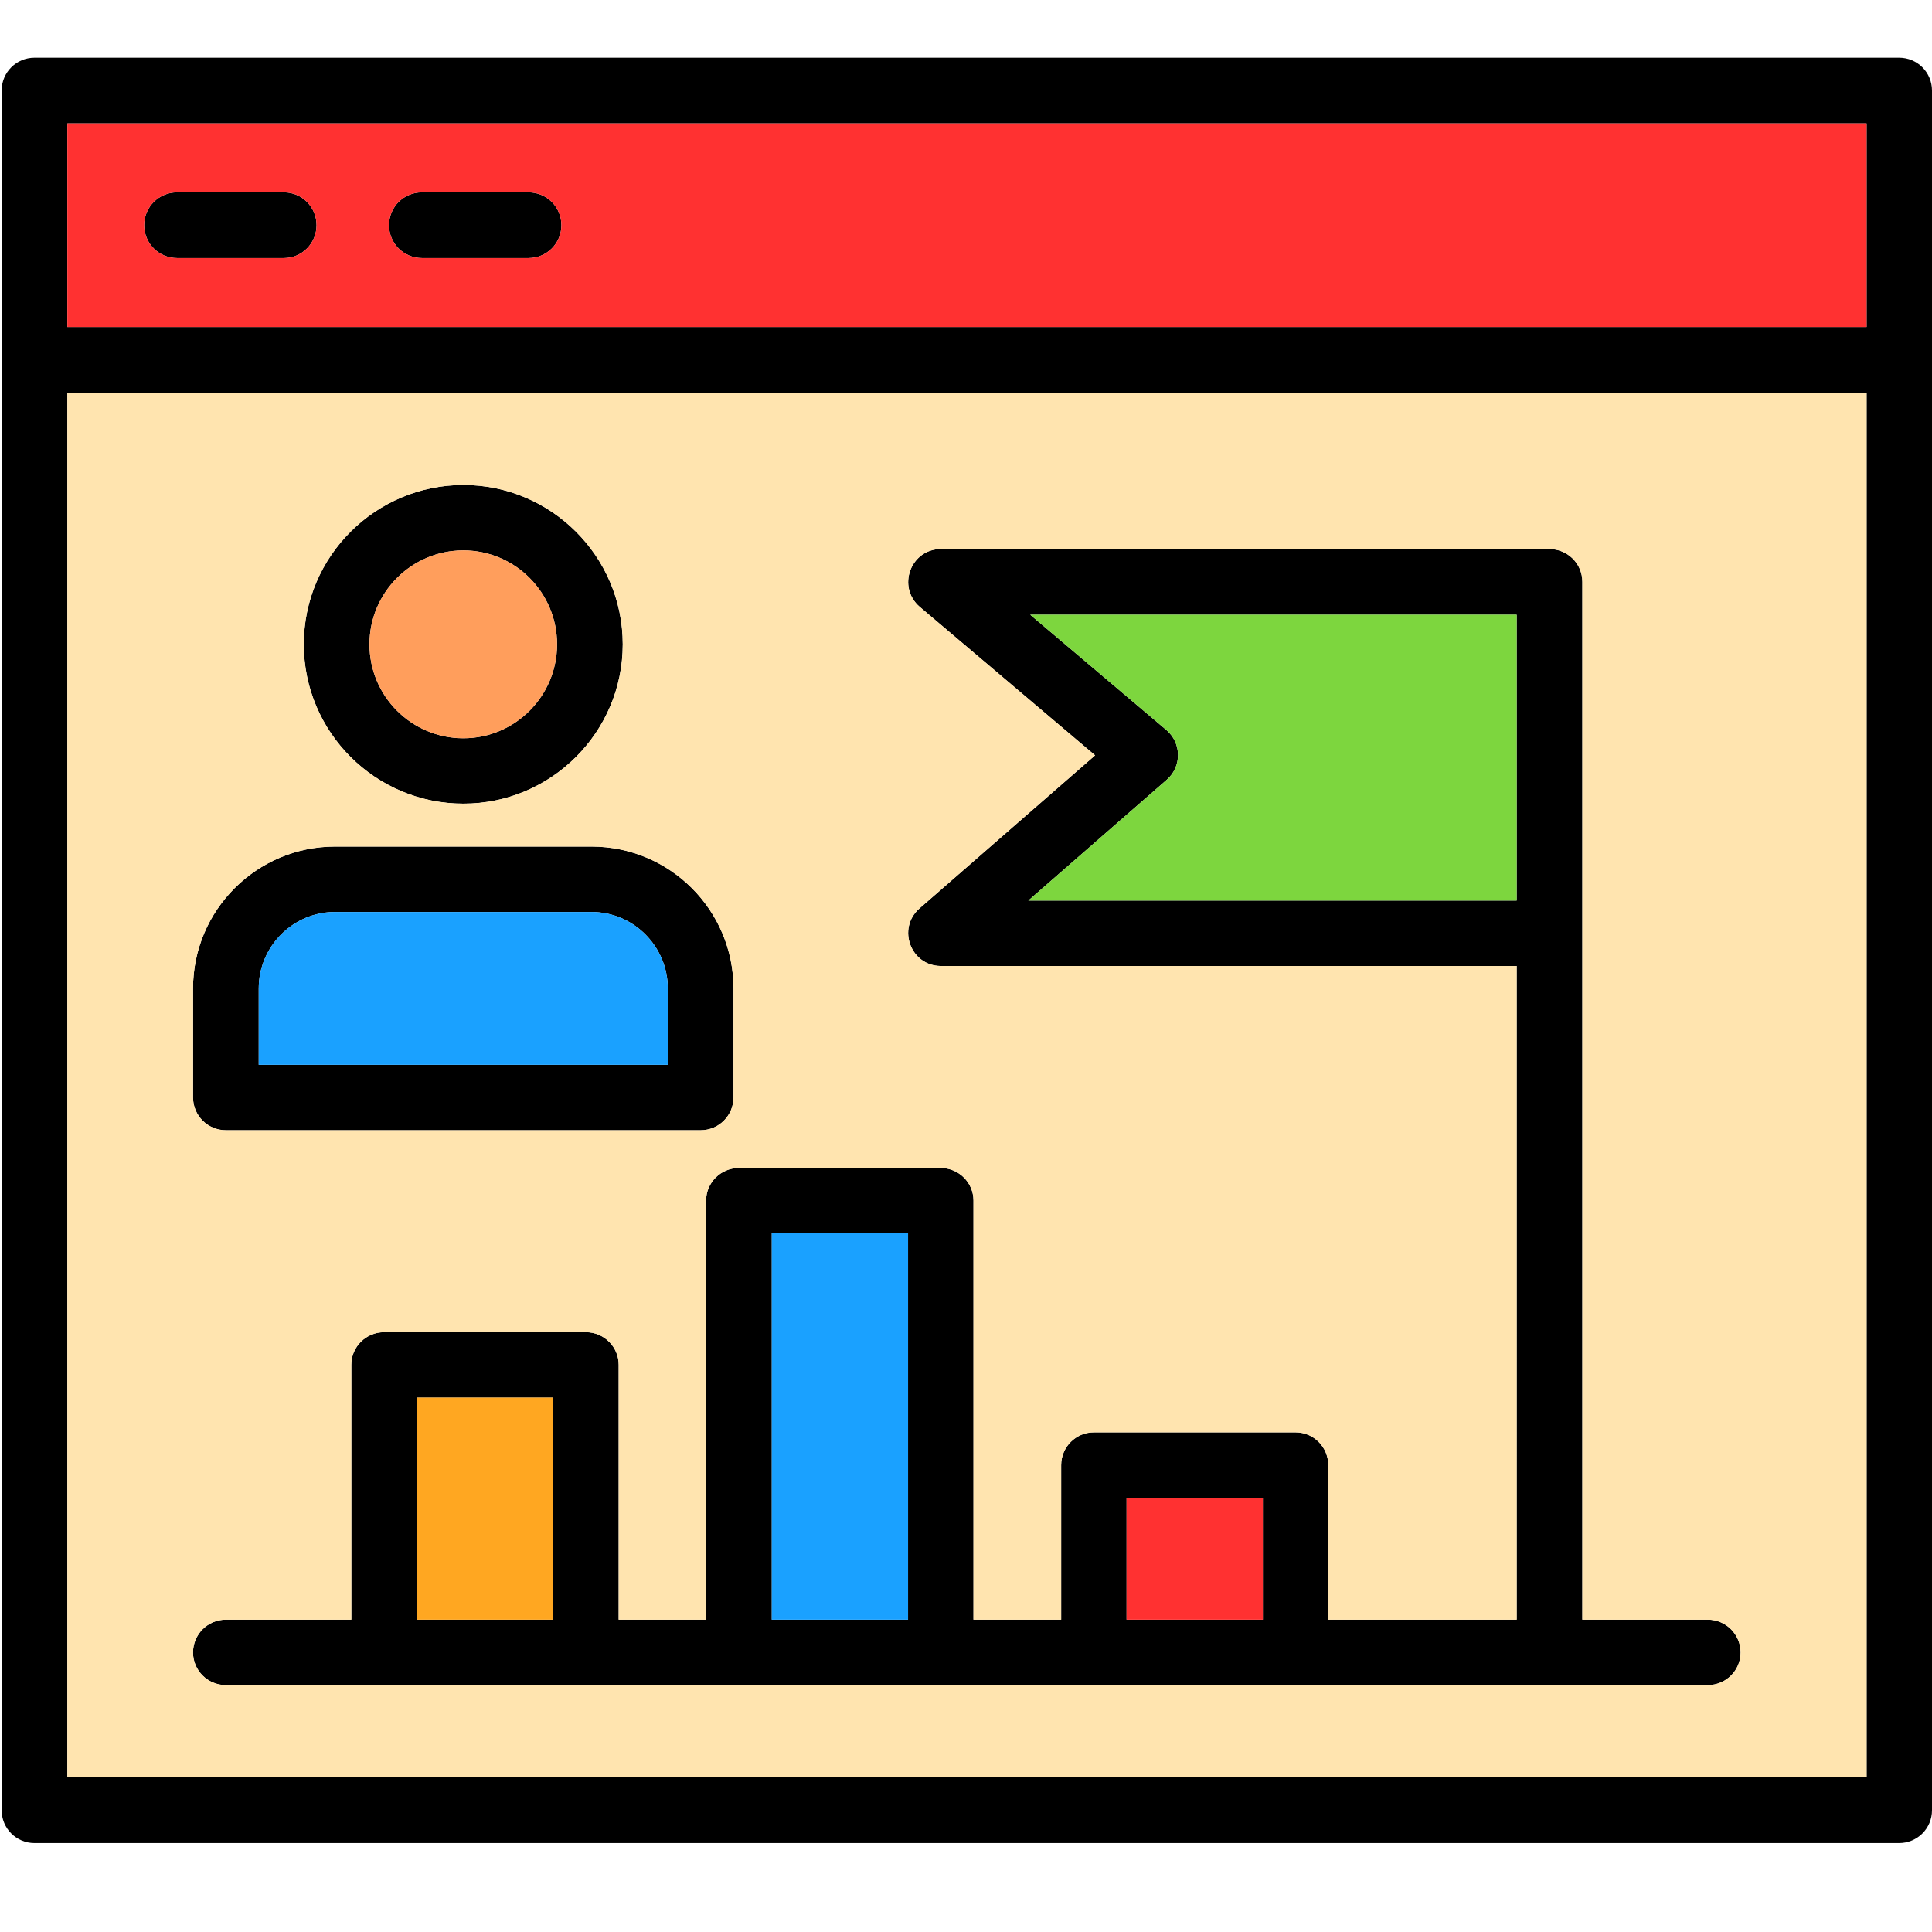 <svg xmlns="http://www.w3.org/2000/svg" xmlns:xlink="http://www.w3.org/1999/xlink" id="Layer_1" x="0px" y="0px" viewBox="0 0 512 512" style="enable-background:new 0 0 512 512;" xml:space="preserve"><g id="Layer_x0020_1">	<path style="fill-rule:evenodd;clip-rule:evenodd;" d="M122.807,212.981c-23.308,0-42.3-18.92-42.3-42.228  s18.992-42.228,42.3-42.228c23.236,0,42.228,18.92,42.228,42.228S146.044,212.981,122.807,212.981z M503.295,488.438H9.143  c-4.82,0-8.705-3.885-8.705-8.705V23.996c0-4.82,3.885-8.705,8.705-8.705h494.152c4.82,0,8.705,3.885,8.705,8.705v455.737  C512,484.553,508.115,488.438,503.295,488.438z M17.848,471.028h476.815V104.065H17.848V471.028z M17.848,86.656h476.815V32.701  H17.848V86.656z M75.255,68.383H46.911c-4.82,0-8.705-3.885-8.705-8.705s3.885-8.705,8.705-8.705h28.344  c4.748,0,8.633,3.885,8.633,8.705S80.003,68.383,75.255,68.383z M140.073,68.383h-28.272c-4.82,0-8.705-3.885-8.705-8.705  s3.885-8.705,8.705-8.705h28.272c4.82,0,8.705,3.885,8.705,8.705S144.893,68.383,140.073,68.383z M452.578,446.569H59.86  c-4.82,0-8.705-3.885-8.705-8.633c0-4.82,3.885-8.705,8.705-8.705h33.236V361.68c0-4.748,3.885-8.633,8.705-8.633h53.451  c4.82,0,8.705,3.885,8.705,8.633v67.551h23.165V318.157c0-4.748,3.885-8.633,8.705-8.633h53.451c4.82,0,8.705,3.885,8.705,8.633  v111.075h23.236v-40.934c0-4.82,3.885-8.705,8.633-8.705h53.523c4.748,0,8.633,3.885,8.633,8.705v40.934h49.926v-173.23H249.349  c-7.985,0-11.726-9.928-5.683-15.251l46.545-40.574l-46.473-39.351c-6.115-5.252-2.446-15.323,5.611-15.323h161.288  c4.676,0,8.705,3.741,8.705,8.705v275.025h33.236c4.82,0,8.705,3.885,8.705,8.705C461.283,442.684,457.398,446.569,452.578,446.569  z M298.556,429.232h36.114v-32.301h-36.114V429.232z M110.506,429.232h36.042v-58.847h-36.042V429.232z M204.531,429.232h36.114  v-102.37h-36.114V429.232z M401.933,238.664v-75.752H273.017l36.114,30.574c4.029,3.453,4.101,9.64,0.072,13.165l-36.689,32.013  H401.933z M185.682,299.525H59.86c-4.82,0-8.705-3.885-8.705-8.705v-28.848c0-20.791,16.906-37.624,37.624-37.624h67.983  c20.719,0,37.624,16.834,37.624,37.624v28.848C194.387,295.64,190.502,299.525,185.682,299.525z M68.565,282.187h108.413v-20.215  c0-11.151-9.064-20.287-20.215-20.287H88.78c-11.151,0-20.215,9.136-20.215,20.287V282.187z M122.807,145.862  c-13.74,0-24.891,11.151-24.891,24.891s11.151,24.891,24.891,24.891c13.669,0,24.819-11.151,24.819-24.891  S136.476,145.862,122.807,145.862z"></path>	<path style="fill-rule:evenodd;clip-rule:evenodd;fill:#7DD63E;" d="M309.131,193.486c4.029,3.453,4.101,9.64,0.072,13.165  l-36.689,32.013h129.419v-75.752H273.017L309.131,193.486z"></path>	<path style="fill-rule:evenodd;clip-rule:evenodd;fill:#FFE4AF;" d="M401.933,256.001H249.349c-7.985,0-11.726-9.928-5.683-15.251  l46.545-40.574l-46.473-39.351c-6.115-5.252-2.446-15.323,5.611-15.323h161.288c4.676,0,8.705,3.741,8.705,8.705v275.025h33.236  c4.82,0,8.705,3.885,8.705,8.705c0,4.748-3.885,8.633-8.705,8.633H59.86c-4.82,0-8.705-3.885-8.705-8.633  c0-4.82,3.885-8.705,8.705-8.705h33.236V361.68c0-4.748,3.885-8.633,8.705-8.633h53.451c4.82,0,8.705,3.885,8.705,8.633v67.551  h23.165V318.157c0-4.748,3.885-8.633,8.705-8.633h53.451c4.82,0,8.705,3.885,8.705,8.633v111.075h23.236v-40.934  c0-4.82,3.885-8.705,8.633-8.705h53.523c4.748,0,8.633,3.885,8.633,8.705v40.934h49.926V256.001z M156.763,224.348  c20.719,0,37.624,16.834,37.624,37.624v28.848c0,4.82-3.885,8.705-8.705,8.705H59.86c-4.82,0-8.705-3.885-8.705-8.705v-28.848  c0-20.791,16.906-37.624,37.624-37.624H156.763z M122.807,212.981c-23.308,0-42.3-18.92-42.3-42.228s18.992-42.228,42.3-42.228  c23.236,0,42.228,18.92,42.228,42.228S146.044,212.981,122.807,212.981z M17.848,471.028h476.815V104.065H17.848V471.028z"></path>	<path style="fill-rule:evenodd;clip-rule:evenodd;fill:#FF3131;" d="M17.848,86.656h476.815V32.701H17.848V86.656z M148.777,59.678  c0,4.82-3.885,8.705-8.705,8.705h-28.272c-4.82,0-8.705-3.885-8.705-8.705s3.885-8.705,8.705-8.705h28.272  C144.893,50.974,148.777,54.858,148.777,59.678z M83.888,59.678c0,4.82-3.885,8.705-8.633,8.705H46.911  c-4.82,0-8.705-3.885-8.705-8.705s3.885-8.705,8.705-8.705h28.344C80.003,50.974,83.888,54.858,83.888,59.678z"></path>	<path style="fill-rule:evenodd;clip-rule:evenodd;fill:#1AA1FF;" d="M156.763,241.685H88.78c-11.151,0-20.215,9.136-20.215,20.287  v20.215h108.413v-20.215C176.978,250.822,167.913,241.685,156.763,241.685z"></path>	<path style="fill-rule:evenodd;clip-rule:evenodd;fill:#FF9E5C;" d="M122.807,195.644c13.669,0,24.819-11.151,24.819-24.891  s-11.151-24.891-24.819-24.891c-13.74,0-24.891,11.151-24.891,24.891S109.067,195.644,122.807,195.644z"></path>	<polygon style="fill-rule:evenodd;clip-rule:evenodd;fill:#FFA721;" points="146.547,370.385 110.506,370.385 110.506,429.232   146.547,429.232  "></polygon>	<polygon style="fill-rule:evenodd;clip-rule:evenodd;fill:#1AA1FF;" points="204.531,326.862 204.531,429.232 240.644,429.232   240.644,326.862  "></polygon>	<polygon style="fill-rule:evenodd;clip-rule:evenodd;fill:#FF3131;" points="334.669,396.931 298.556,396.931 298.556,429.232   334.669,429.232  "></polygon></g><g></g><g></g><g></g><g></g><g></g><g></g><g></g><g></g><g></g><g></g><g></g><g></g><g></g><g></g><g></g></svg>